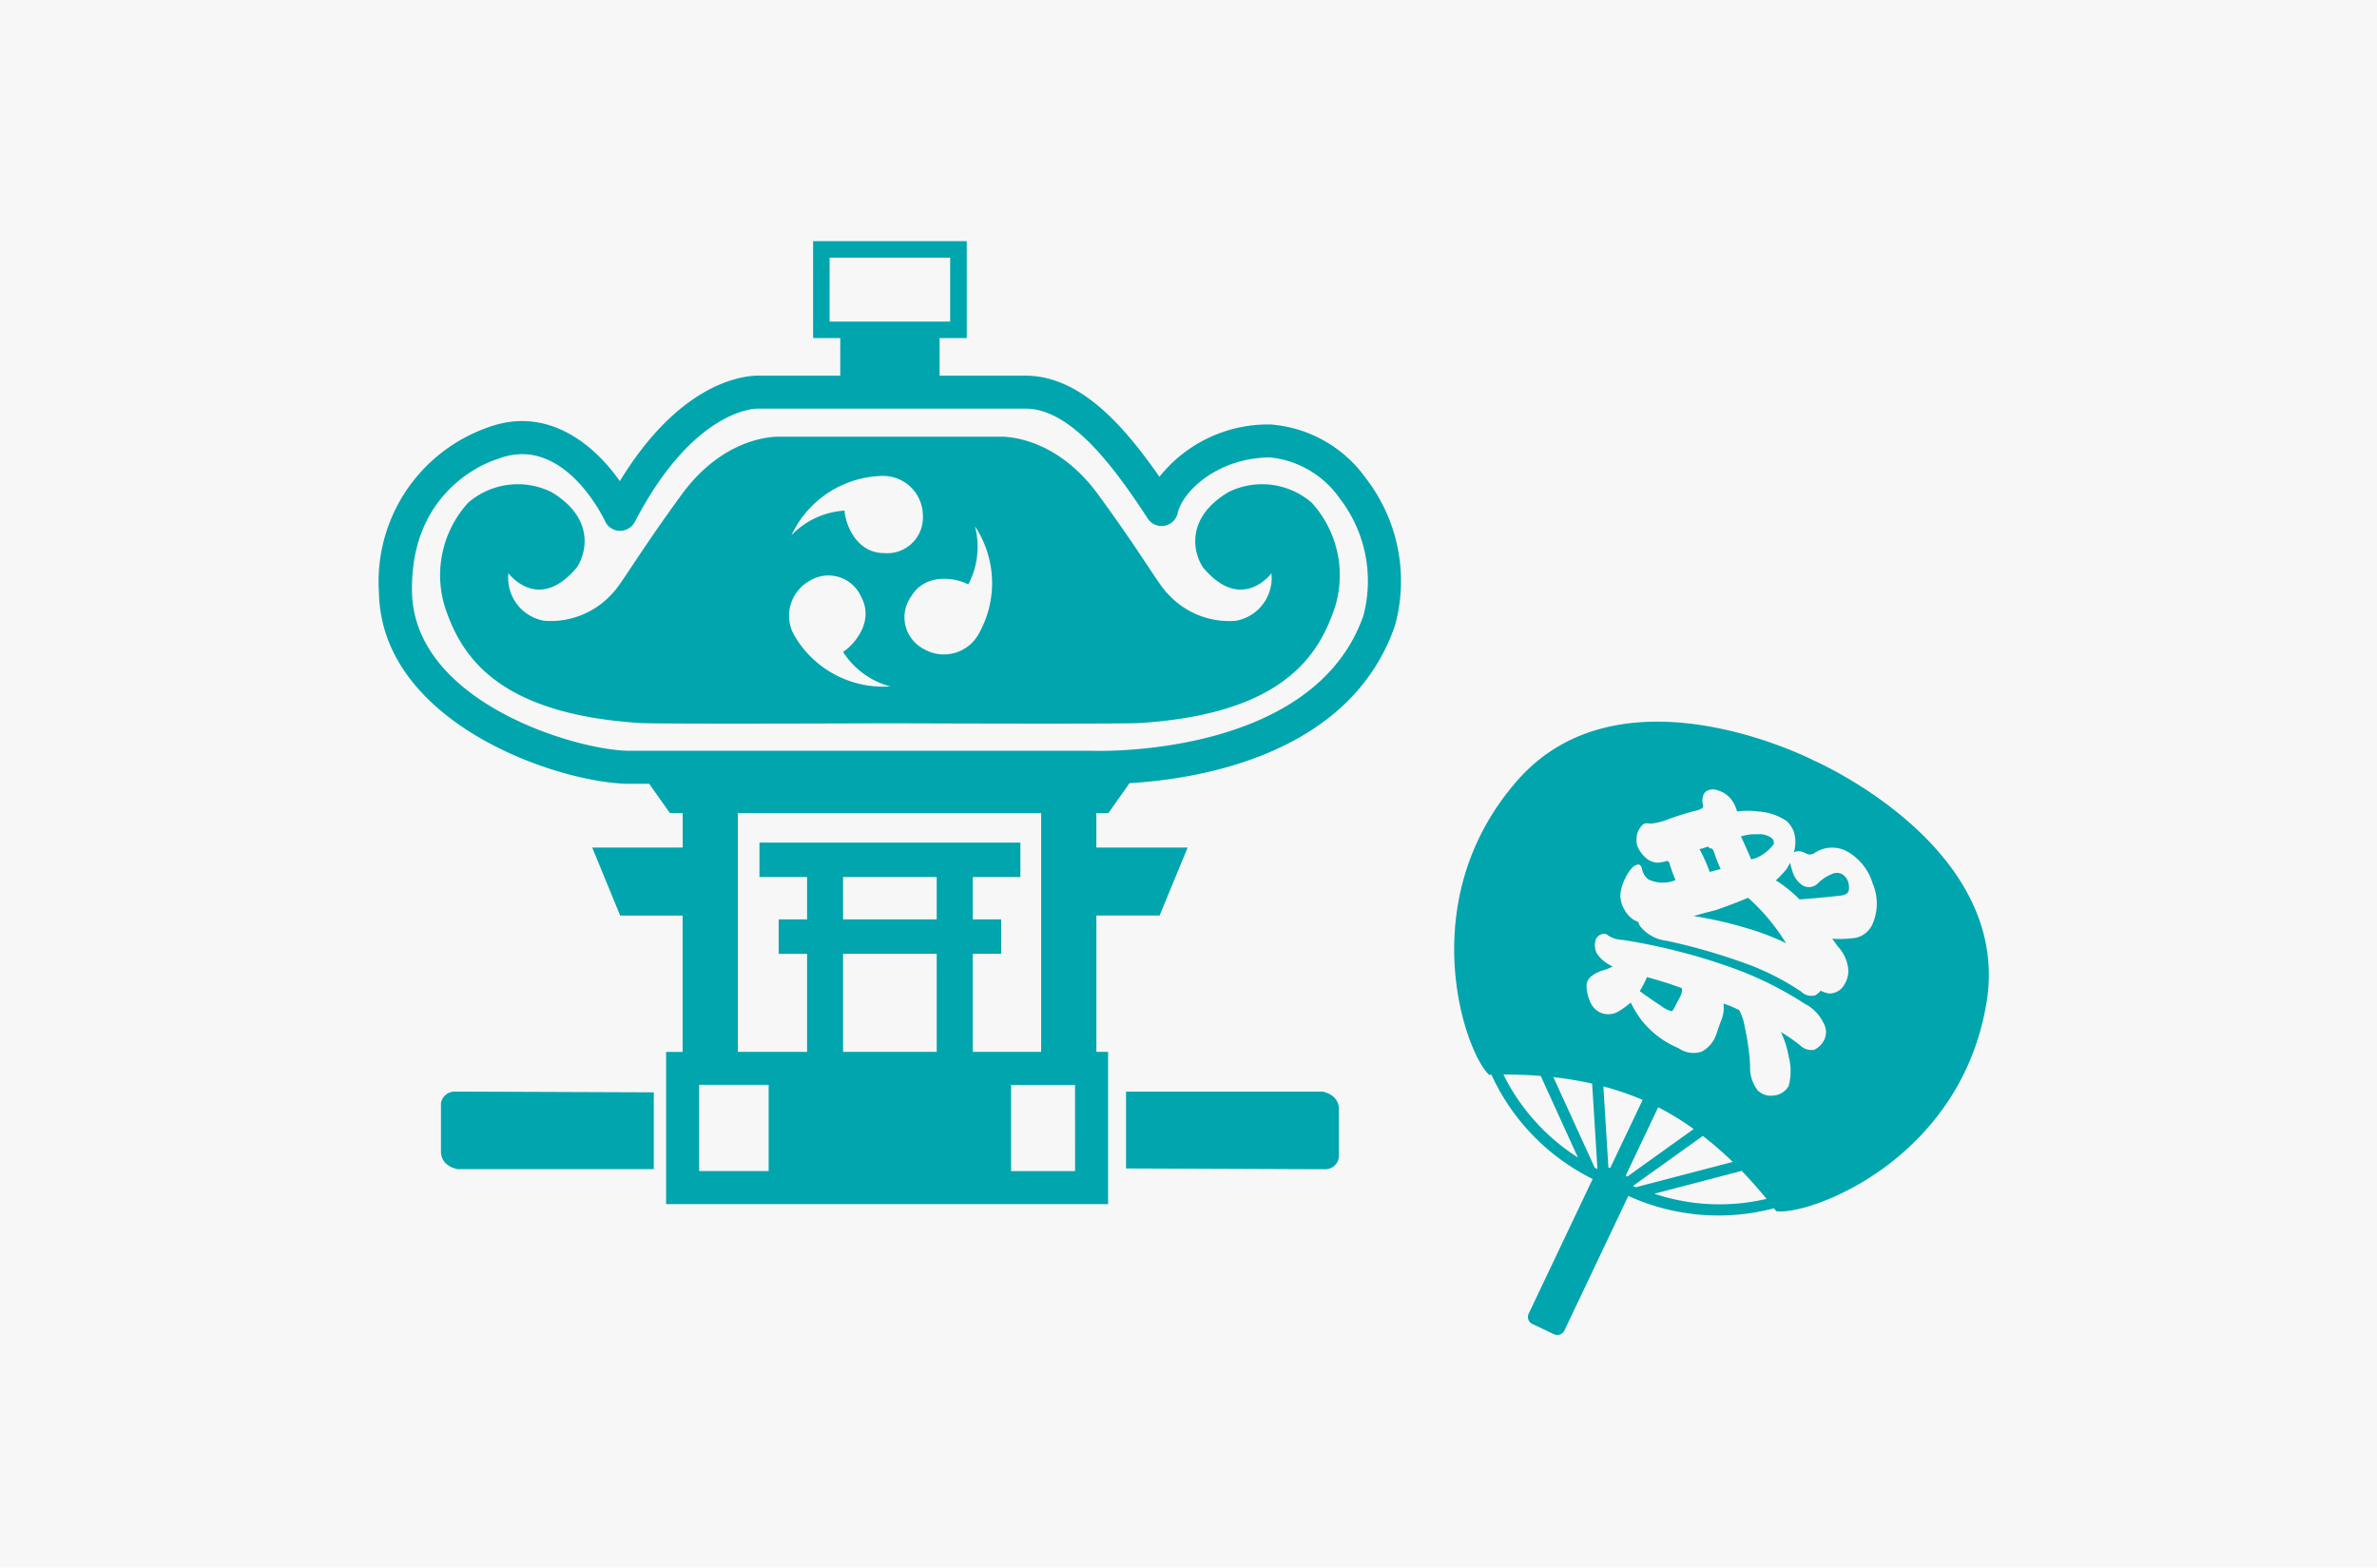 <svg xmlns="http://www.w3.org/2000/svg" xmlns:xlink="http://www.w3.org/1999/xlink" width="138" height="91" viewBox="0 0 138 91"><defs><clipPath id="a"><rect width="93.464" height="63.498" fill="none"/></clipPath></defs><g transform="translate(-4117 -1225)"><rect width="138" height="91" transform="translate(4117 1225)" fill="#f7f7f7"/><g transform="translate(4139 1239)"><g transform="translate(0 0)"><g transform="translate(0 0)" clip-path="url(#a)"><path d="M57.312,13.785a7.478,7.478,0,0,0-5.561-3.144,8.065,8.065,0,0,0-6.438,3.038c-2.222-3.195-4.717-5.871-7.786-5.871H32.549V5.626h1.577V0h-8.92V5.626h1.577V7.808H22.132c-.566-.023-4.435.036-8.147,6.125-1.5-2.146-4.235-4.415-7.716-3.1A9.484,9.484,0,0,0,0,20.4c.151,7.685,10.6,11.1,14.549,11.1h1.141l1.2,1.7h.744v2H12.381l1.625,3.95h3.625v7.916h-.959V55.9H42.331V47.061h-.679V39.145h3.671L46.95,35.2h-5.3v-2h.7l1.225-1.735c4.153-.252,12.814-1.683,15.4-9.116l.022-.07a9.751,9.751,0,0,0-1.681-8.491M26.163.959h7V4.667h-7Zm6.22,38.413H26.946V36.914h5.436Zm0,7.689H26.946V41.37h5.436Zm2.092,0V41.37h1.649v-2H34.475V36.914h2.764v-2H22.092v2h2.764v2.458H23.207v2h1.649v5.69H20.838V33.2H38.446V47.061ZM18.589,48.976h4.036v5.006H18.589Zm21.827,5.008H36.7V48.978h3.712ZM57.149,21.753c-2.919,8.3-15.6,7.837-15.772,7.831H14.551c-3,0-12.505-2.773-12.632-9.219-.121-6.145,4.73-7.647,4.932-7.707l.079-.027a3.858,3.858,0,0,1,1.384-.267c2.95,0,4.734,3.714,4.818,3.9a.958.958,0,0,0,.847.551.976.976,0,0,0,.872-.514C18.351,9.592,22,9.72,22.018,9.72a.709.709,0,0,0,.088,0H37.527c2.6,0,5.049,3.225,7.107,6.381a.959.959,0,0,0,1.737-.308c.3-1.324,2.4-3.238,5.381-3.238a5.637,5.637,0,0,1,4.044,2.4,7.842,7.842,0,0,1,1.353,6.8" transform="translate(0 0)" fill="#00a5ae"/><path d="M2,28.093v2.788c0,.883.975,1.022.975,1.022H14.356v-4.46S3.484,27.4,2.786,27.4a.8.8,0,0,0-.789.7" transform="translate(1.601 21.969)" fill="#00a5ae"/><path d="M35.454,27.4H24.071v4.46s10.871.047,11.568.047a.8.8,0,0,0,.789-.7V28.418c0-.883-.975-1.022-.975-1.022" transform="translate(19.303 21.969)" fill="#00a5ae"/><path d="M47.743,9.517c-2.6,1.559-1.98,3.636-1.461,4.384,2.24,2.661,3.961.324,3.961.324a2.522,2.522,0,0,1-2.078,2.761,4.8,4.8,0,0,1-3.928-1.559c-.521-.488-1.494-2.274-4.06-5.781S34.527,6.3,34.527,6.3H21.662s-3.085-.162-5.649,3.344-3.541,5.292-4.06,5.781a4.8,4.8,0,0,1-3.928,1.559,2.524,2.524,0,0,1-2.079-2.761s1.723,2.337,3.962-.324c.519-.748,1.137-2.825-1.461-4.384a4.405,4.405,0,0,0-4.838.616,6.251,6.251,0,0,0-1.364,6.008c.942,2.89,3.052,6.267,11.43,6.786,1.825.05,10.514.023,14.421.009,3.9.014,12.6.041,14.421-.009,8.377-.519,10.487-3.9,11.43-6.786a6.251,6.251,0,0,0-1.364-6.008,4.406,4.406,0,0,0-4.838-.616M27.637,8.575a2.308,2.308,0,0,1,2.37,2.274,2.074,2.074,0,0,1-2.24,2.207c-1.688,0-2.274-1.786-2.306-2.467a4.67,4.67,0,0,0-3.083,1.429,5.969,5.969,0,0,1,5.26-3.443m-5.08,9.284a2.307,2.307,0,0,1,.842-3.173,2.073,2.073,0,0,1,3.016.89c.818,1.478-.461,2.854-1.043,3.213a4.682,4.682,0,0,0,2.744,2.006,5.968,5.968,0,0,1-5.559-2.935m10.673-.083a2.309,2.309,0,0,1-3.175.842,2.075,2.075,0,0,1-.719-3.063c.879-1.442,2.708-1.011,3.307-.683a4.675,4.675,0,0,0,.386-3.379,5.972,5.972,0,0,1,.2,6.283" transform="translate(1.571 5.053)" fill="#00a5ae"/><path d="M43.142,20.977c.207-.058.42-.112.636-.166a10.043,10.043,0,0,1-.382-.973c-.049-.153-.108-.231-.18-.229s-.117-.02-.148-.106c-.11.032-.231.07-.36.117a.425.425,0,0,0-.166.047.059.059,0,0,1,.036.036,9.237,9.237,0,0,1,.564,1.274" transform="translate(34.116 15.64)" fill="#00a5ae"/><path d="M44.484,20.571c.112-.031.216-.065.317-.1a2.527,2.527,0,0,0,.98-.775.341.341,0,0,0-.086-.348,1.174,1.174,0,0,0-.84-.238,2.691,2.691,0,0,0-.978.13.422.422,0,0,1,.052.079q.219.481.555,1.252" transform="translate(35.186 15.322)" fill="#00a5ae"/><path d="M43.617,21.876c-.449.11-.867.223-1.258.337a22.983,22.983,0,0,1,3.146.723,13.947,13.947,0,0,1,2.218.856A11.853,11.853,0,0,0,45.7,21.317a1.182,1.182,0,0,0-.193-.162q-.835.357-1.888.721" transform="translate(33.969 16.965)" fill="#00a5ae"/><path d="M46.385,22.151q1.189-.081,2.407-.223c.319-.04.474-.177.465-.409a.924.924,0,0,0-.263-.735.638.638,0,0,0-.656-.132,2.406,2.406,0,0,0-.883.569.729.729,0,0,1-.869.126,1.417,1.417,0,0,1-.622-.888,2.331,2.331,0,0,1-.117-.432c-.065.112-.133.229-.2.351a6.509,6.509,0,0,1-.647.683.4.4,0,0,1,.146.068,7.828,7.828,0,0,1,1.242,1.022" transform="translate(36.085 16.06)" fill="#00a5ae"/><path d="M41.042,23.713c-.009-.005-.013,0-.007.014a6.046,6.046,0,0,1-.413.793q.614.454,1.245.861a1.606,1.606,0,0,0,.609.308c.049,0,.164-.193.346-.575.232-.391.308-.649.223-.773q-.981-.359-2-.629" transform="translate(32.576 19.014)" fill="#00a5ae"/><path d="M65.542,31.831c1.478-8.756-9.161-13.713-10.013-14.095-.831-.418-11.365-5.519-17.219,1.159-6.1,6.955-3.069,15.745-1.645,17.084l.139-.005a12.645,12.645,0,0,0,5.878,6.054l-3.714,7.817a.452.452,0,0,0,.214.6l.013.005,1.231.586.013.005a.452.452,0,0,0,.6-.213l3.714-7.817a12.621,12.621,0,0,0,8.456.717c.045.058.092.117.132.171,1.935.258,10.664-2.948,12.2-12.069M45.5,21.558a.381.381,0,0,1,.389-.175,1.062,1.062,0,0,0,.3,0,3.83,3.83,0,0,0,.932-.259q.8-.284,1.56-.481a.984.984,0,0,0,.353-.139.148.148,0,0,0,.061-.168.89.89,0,0,1,.045-.663.5.5,0,0,1,.308-.231.784.784,0,0,1,.539.04,1.482,1.482,0,0,1,.766.544,1.92,1.92,0,0,1,.312.67,4.512,4.512,0,0,1,1.256,0,3.283,3.283,0,0,1,1.625.555,1.65,1.65,0,0,1,.42.631,2.02,2.02,0,0,1,.041,1.009c-.014.054-.029.112-.047.175a.771.771,0,0,1,.173-.061.908.908,0,0,1,.562.142.482.482,0,0,0,.472-.047,1.831,1.831,0,0,1,1.865-.1,3.189,3.189,0,0,1,1.512,1.887,2.958,2.958,0,0,1-.011,2.333,1.374,1.374,0,0,1-1.016.813,6.937,6.937,0,0,1-1.335.049c.115.139.223.287.33.443a2.242,2.242,0,0,1,.618,1.463,1.594,1.594,0,0,1-.387.966,1.014,1.014,0,0,1-.721.306,1.41,1.41,0,0,1-.5-.166,1.1,1.1,0,0,1-.33.276.848.848,0,0,1-.8-.216,14.748,14.748,0,0,0-3.2-1.627A35.141,35.141,0,0,0,46.984,28.2a2.3,2.3,0,0,1-1.564-.87c-.041-.09-.072-.166-.092-.223-.079-.036-.153-.072-.22-.1a1.6,1.6,0,0,1-.595-.641,1.621,1.621,0,0,1-.222-.86,2.744,2.744,0,0,1,.3-.973,2.335,2.335,0,0,1,.409-.6.663.663,0,0,1,.332-.166c.112.016.186.112.223.285a.981.981,0,0,0,.368.589,1.947,1.947,0,0,0,1.476.072.152.152,0,0,1,.1-.023,7.956,7.956,0,0,1-.323-.874c-.038-.173-.094-.254-.171-.243l-.014-.007a2.3,2.3,0,0,1-.551.1,1.154,1.154,0,0,1-.584-.207,1.9,1.9,0,0,1-.478-.55,1.068,1.068,0,0,1-.144-.679,1.1,1.1,0,0,1,.263-.667m-8,14.4c.605,0,1.344.014,2.17.083l2.159,4.734A12,12,0,0,1,37.5,35.961m5.3,5.406-2.4-5.253a21.529,21.529,0,0,1,2.252.378l.308,4.963c-.054-.029-.112-.058-.164-.088m.9.036-.1-.049-.292-4.7a16.583,16.583,0,0,1,2.281.782Zm1.856-8.548a6.4,6.4,0,0,1-.66-1.069,4.584,4.584,0,0,1-.811.569,1.164,1.164,0,0,1-.959.011,1.185,1.185,0,0,1-.6-.663,2.288,2.288,0,0,1-.193-.955q.032-.489.849-.8a2.63,2.63,0,0,0,.663-.261,2.19,2.19,0,0,1-.91-.737,1.077,1.077,0,0,1-.052-.87.581.581,0,0,1,.364-.276.353.353,0,0,1,.337.086,1.588,1.588,0,0,0,.847.259,34.819,34.819,0,0,1,6.368,1.624,20.341,20.341,0,0,1,4.206,2.087,2.409,2.409,0,0,1,1.076,1.1,1.047,1.047,0,0,1,.041,1.009,1.263,1.263,0,0,1-.569.557.931.931,0,0,1-.841-.274,10.06,10.06,0,0,0-1.1-.755,5.237,5.237,0,0,1,.45,1.4,3.38,3.38,0,0,1,.005,1.73,1.1,1.1,0,0,1-.876.555,1.082,1.082,0,0,1-.921-.294,2.175,2.175,0,0,1-.443-1.452,14.006,14.006,0,0,0-.315-2.252,3.21,3.21,0,0,0-.317-.96c-.205-.1-.413-.191-.622-.277-.1-.038-.2-.072-.294-.1a1.82,1.82,0,0,1-.1.9c-.1.254-.205.555-.324.906a1.759,1.759,0,0,1-.845.984,1.51,1.51,0,0,1-1.341-.205,5.351,5.351,0,0,1-2.11-1.578M44.7,41.884l-.1-.049,1.887-3.971a16.259,16.259,0,0,1,2.061,1.263Zm.319.551,4.06-2.908a20.816,20.816,0,0,1,1.737,1.51l-5.626,1.47c-.056-.022-.115-.049-.171-.072m1.24.449,5.076-1.326c.573.593,1.056,1.151,1.442,1.625a11.941,11.941,0,0,1-6.518-.3" transform="translate(27.782 12.414)" fill="#00a5ae"/></g></g></g></g></svg>